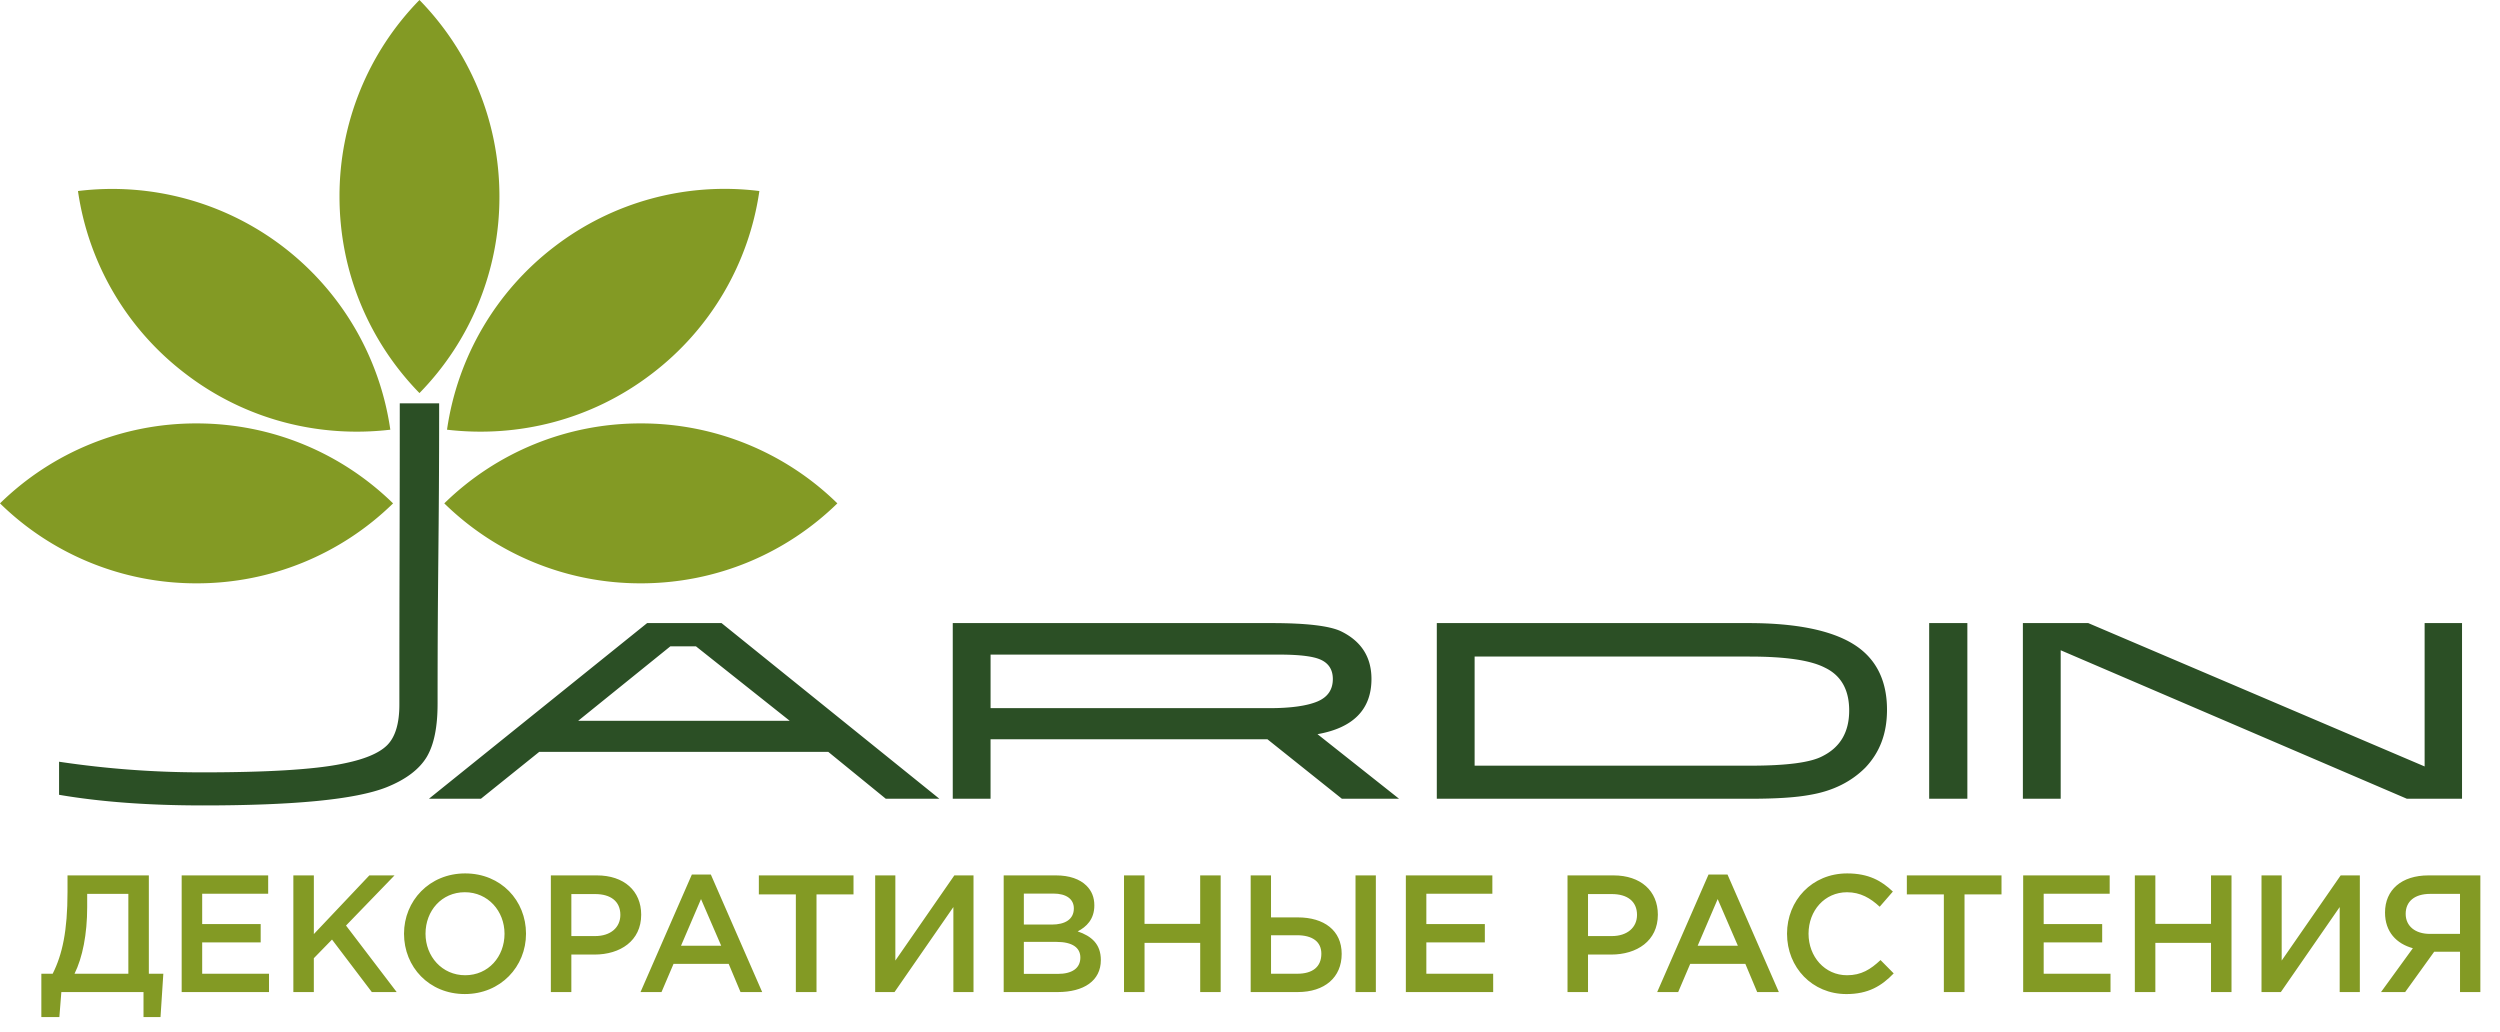 <?xml version="1.0" encoding="UTF-8"?> <svg xmlns="http://www.w3.org/2000/svg" width="126" height="52" viewBox="0 0 126 52"> <title>88BD2847-30CC-4118-974F-0ACF2E6F73DD</title> <g fill="none" fill-rule="evenodd"> <path d="M2.084 51.26v-2.184h.571c.487-.966.748-2.159.748-4.124v-.832h4.099v4.956h.73L8.09 51.26h-.857V50H3.092l-.1 1.26h-.908zm1.672-2.184h2.713v-4.024H4.394v.672c0 1.361-.235 2.537-.638 3.352zm5.4.924v-5.88h4.36v.924H10.19v1.529h2.948v.924H10.19v1.579h3.368V50H9.157zm5.629 0v-5.88h1.033v2.957l2.797-2.957h1.269l-2.445 2.528L19.993 50H18.74l-2.007-2.646-.916.94V50h-1.033zm8.643.1c-1.806 0-3.066-1.368-3.066-3.04 0-1.655 1.277-3.04 3.083-3.04 1.806 0 3.066 1.368 3.066 3.04 0 1.655-1.277 3.04-3.083 3.04zm.017-.948c1.168 0 1.983-.933 1.983-2.092 0-1.142-.832-2.092-2-2.092-1.167 0-1.982.933-1.982 2.092 0 1.142.832 2.092 2 2.092zm4.318.848v-5.88h2.318c1.37 0 2.235.781 2.235 1.982 0 1.32-1.059 2.008-2.352 2.008h-1.168V50h-1.033zm1.033-2.822h1.201c.781 0 1.269-.437 1.269-1.067 0-.689-.496-1.05-1.269-1.05h-1.201v2.117zM32.282 50l2.587-5.922h.958L38.414 50h-1.092l-.596-1.42h-2.78L33.34 50h-1.058zm2.041-2.335h2.025l-1.017-2.352-1.008 2.352zM40.111 50v-4.922h-1.865v-.958h4.771v.958h-1.865V50h-1.041zm3.998 0v-5.88h1.017v4.292l2.973-4.292h.966V50H48.05v-4.284L45.084 50h-.975zm6.477 0v-5.88h2.637c.672 0 1.201.185 1.537.52.26.261.395.58.395.992 0 .706-.403 1.084-.84 1.31.689.236 1.168.63 1.168 1.445 0 1.05-.865 1.613-2.176 1.613h-2.721zm1.016-3.402h1.411c.664 0 1.109-.26 1.109-.815 0-.462-.37-.747-1.033-.747h-1.487v1.562zm0 2.486h1.714c.705 0 1.134-.277 1.134-.823 0-.495-.395-.79-1.21-.79h-1.638v1.613zM56.65 50v-5.88h1.034v2.444h2.805V44.12h1.033V50H60.49v-2.478h-2.805V50H56.65zm6.384 0v-5.88h1.025v2.117h1.353c1.318 0 2.209.655 2.209 1.84 0 1.184-.857 1.923-2.218 1.923h-2.369zm1.025-.924h1.327c.765 0 1.21-.344 1.21-1.008 0-.605-.445-.932-1.226-.932h-1.31v1.94zm4.259.924v-5.88h1.025V50h-1.025zm2.537 0v-5.88h4.36v.924h-3.327v1.529h2.948v.924h-2.948v1.579h3.368V50h-4.401zm8.148 0v-5.88h2.318c1.37 0 2.235.781 2.235 1.982 0 1.32-1.059 2.008-2.352 2.008h-1.168V50h-1.033zm1.033-2.822h1.201c.781 0 1.269-.437 1.269-1.067 0-.689-.496-1.05-1.269-1.05h-1.201v2.117zM83.522 50l2.587-5.922h.958L89.654 50h-1.092l-.596-1.42h-2.78L84.58 50h-1.058zm2.041-2.335h2.025l-1.017-2.352-1.008 2.352zm7.493 2.436c-1.714 0-2.99-1.336-2.99-3.041 0-1.672 1.251-3.04 3.032-3.04 1.084 0 1.739.377 2.302.915l-.664.764c-.47-.437-.974-.73-1.646-.73-1.126 0-1.94.923-1.94 2.091 0 1.15.814 2.092 1.94 2.092.722 0 1.184-.294 1.688-.765l.664.672c-.614.639-1.286 1.042-2.386 1.042zM97.97 50v-4.922h-1.865v-.958h4.771v.958h-1.864V50H97.97zm3.998 0v-5.88h4.36v.924h-3.326v1.529h2.948v.924h-2.948v1.579h3.368V50h-4.402zm5.628 0v-5.88h1.034v2.444h2.805V44.12h1.033V50h-1.033v-2.478h-2.805V50h-1.034zm6.384 0v-5.88h1.017v4.292l2.973-4.292h.966V50h-1.016v-4.284L114.955 50h-.975zm6.023 0l1.605-2.21c-.824-.226-1.403-.822-1.403-1.797 0-1.142.831-1.873 2.192-1.873h2.613V50h-1.025v-2.033h-1.302L121.22 50h-1.218zm2.461-2.932h1.52v-2.016h-1.503c-.773 0-1.235.37-1.235 1.008 0 .614.48 1.008 1.218 1.008z" fill="#839A24"></path> <path d="M101.953 40.257v-8.853h3.295l16.953 7.225v-7.225h1.885v8.853h-2.779l-17.448-7.484v7.484h-1.906zm-4.724 0h1.926v-8.853H97.23v8.853zM74.321 38.59h13.895c1.827 0 3.037-.159 3.633-.477.913-.456 1.35-1.23 1.35-2.303 0-1.032-.397-1.766-1.23-2.163-.735-.377-2.006-.556-3.792-.556H74.321v5.5zm-1.906 1.667v-8.853h15.722c2.362 0 4.13.357 5.26 1.052 1.132.694 1.708 1.806 1.708 3.315 0 1.191-.358 2.144-1.092 2.918-.695.695-1.608 1.171-2.779 1.37-.735.138-1.747.198-2.998.198h-15.82zm-22.49-4.566h14.054c1.091 0 1.905-.119 2.421-.337.517-.218.775-.596.775-1.132 0-.476-.219-.813-.655-.992-.378-.159-1.072-.238-2.045-.238h-14.55v2.7zm-1.906 4.566v-8.853H64.1c1.746 0 2.917.14 3.492.416 1.013.497 1.53 1.291 1.53 2.402 0 1.53-.914 2.462-2.72 2.78l4.11 3.255h-2.88L63.88 37.26H49.924v2.997H48.02zm-14.233-7.682l-4.645 3.752h10.66l-4.725-3.752h-1.29zm10.858 7.682l-2.898-2.362h-14.57l-2.938 2.362h-2.62l10.997-8.853h3.751l10.978 8.853h-2.7zm-22.59-4.784c0 1.171-.179 2.045-.536 2.66-.377.635-1.052 1.151-2.045 1.548-1.568.616-4.645.913-9.25.913-2.739 0-5.16-.178-7.246-.536v-1.667a48.57 48.57 0 0 0 7.206.536c3.256 0 5.578-.139 6.988-.417 1.151-.218 1.925-.536 2.342-.953.417-.417.615-1.11.615-2.044 0-7.127.02-8.04.02-15.186h1.985c0 7.126-.079 8.12-.079 15.146z" fill="#2B4F25"></path> <path d="M21.141 19.811a14.121 14.121 0 0 0 4.03-9.905c0-3.852-1.529-7.345-4.03-9.906a14.122 14.122 0 0 0-4.03 9.906c0 3.851 1.529 7.344 4.03 9.905m1.251 5.559a14.121 14.121 0 0 0 9.905 4.03c3.852 0 7.345-1.53 9.906-4.03a14.122 14.122 0 0 0-9.906-4.03 14.121 14.121 0 0 0-9.905 4.03m.138-3.713c3.553.417 7.265-.476 10.322-2.819a14.101 14.101 0 0 0 5.42-9.21 14.088 14.088 0 0 0-10.322 2.798 14.143 14.143 0 0 0-5.42 9.231m-2.719 3.713a14.121 14.121 0 0 1-9.905 4.03A14.122 14.122 0 0 1 0 25.37a14.122 14.122 0 0 1 9.906-4.03c3.851 0 7.344 1.528 9.905 4.03m-.139-3.713c-3.553.417-7.265-.476-10.322-2.819a14.101 14.101 0 0 1-5.42-9.21 14.178 14.178 0 0 1 10.323 2.798 14.143 14.143 0 0 1 5.419 9.231" fill="#839A24"></path> </g> </svg> 